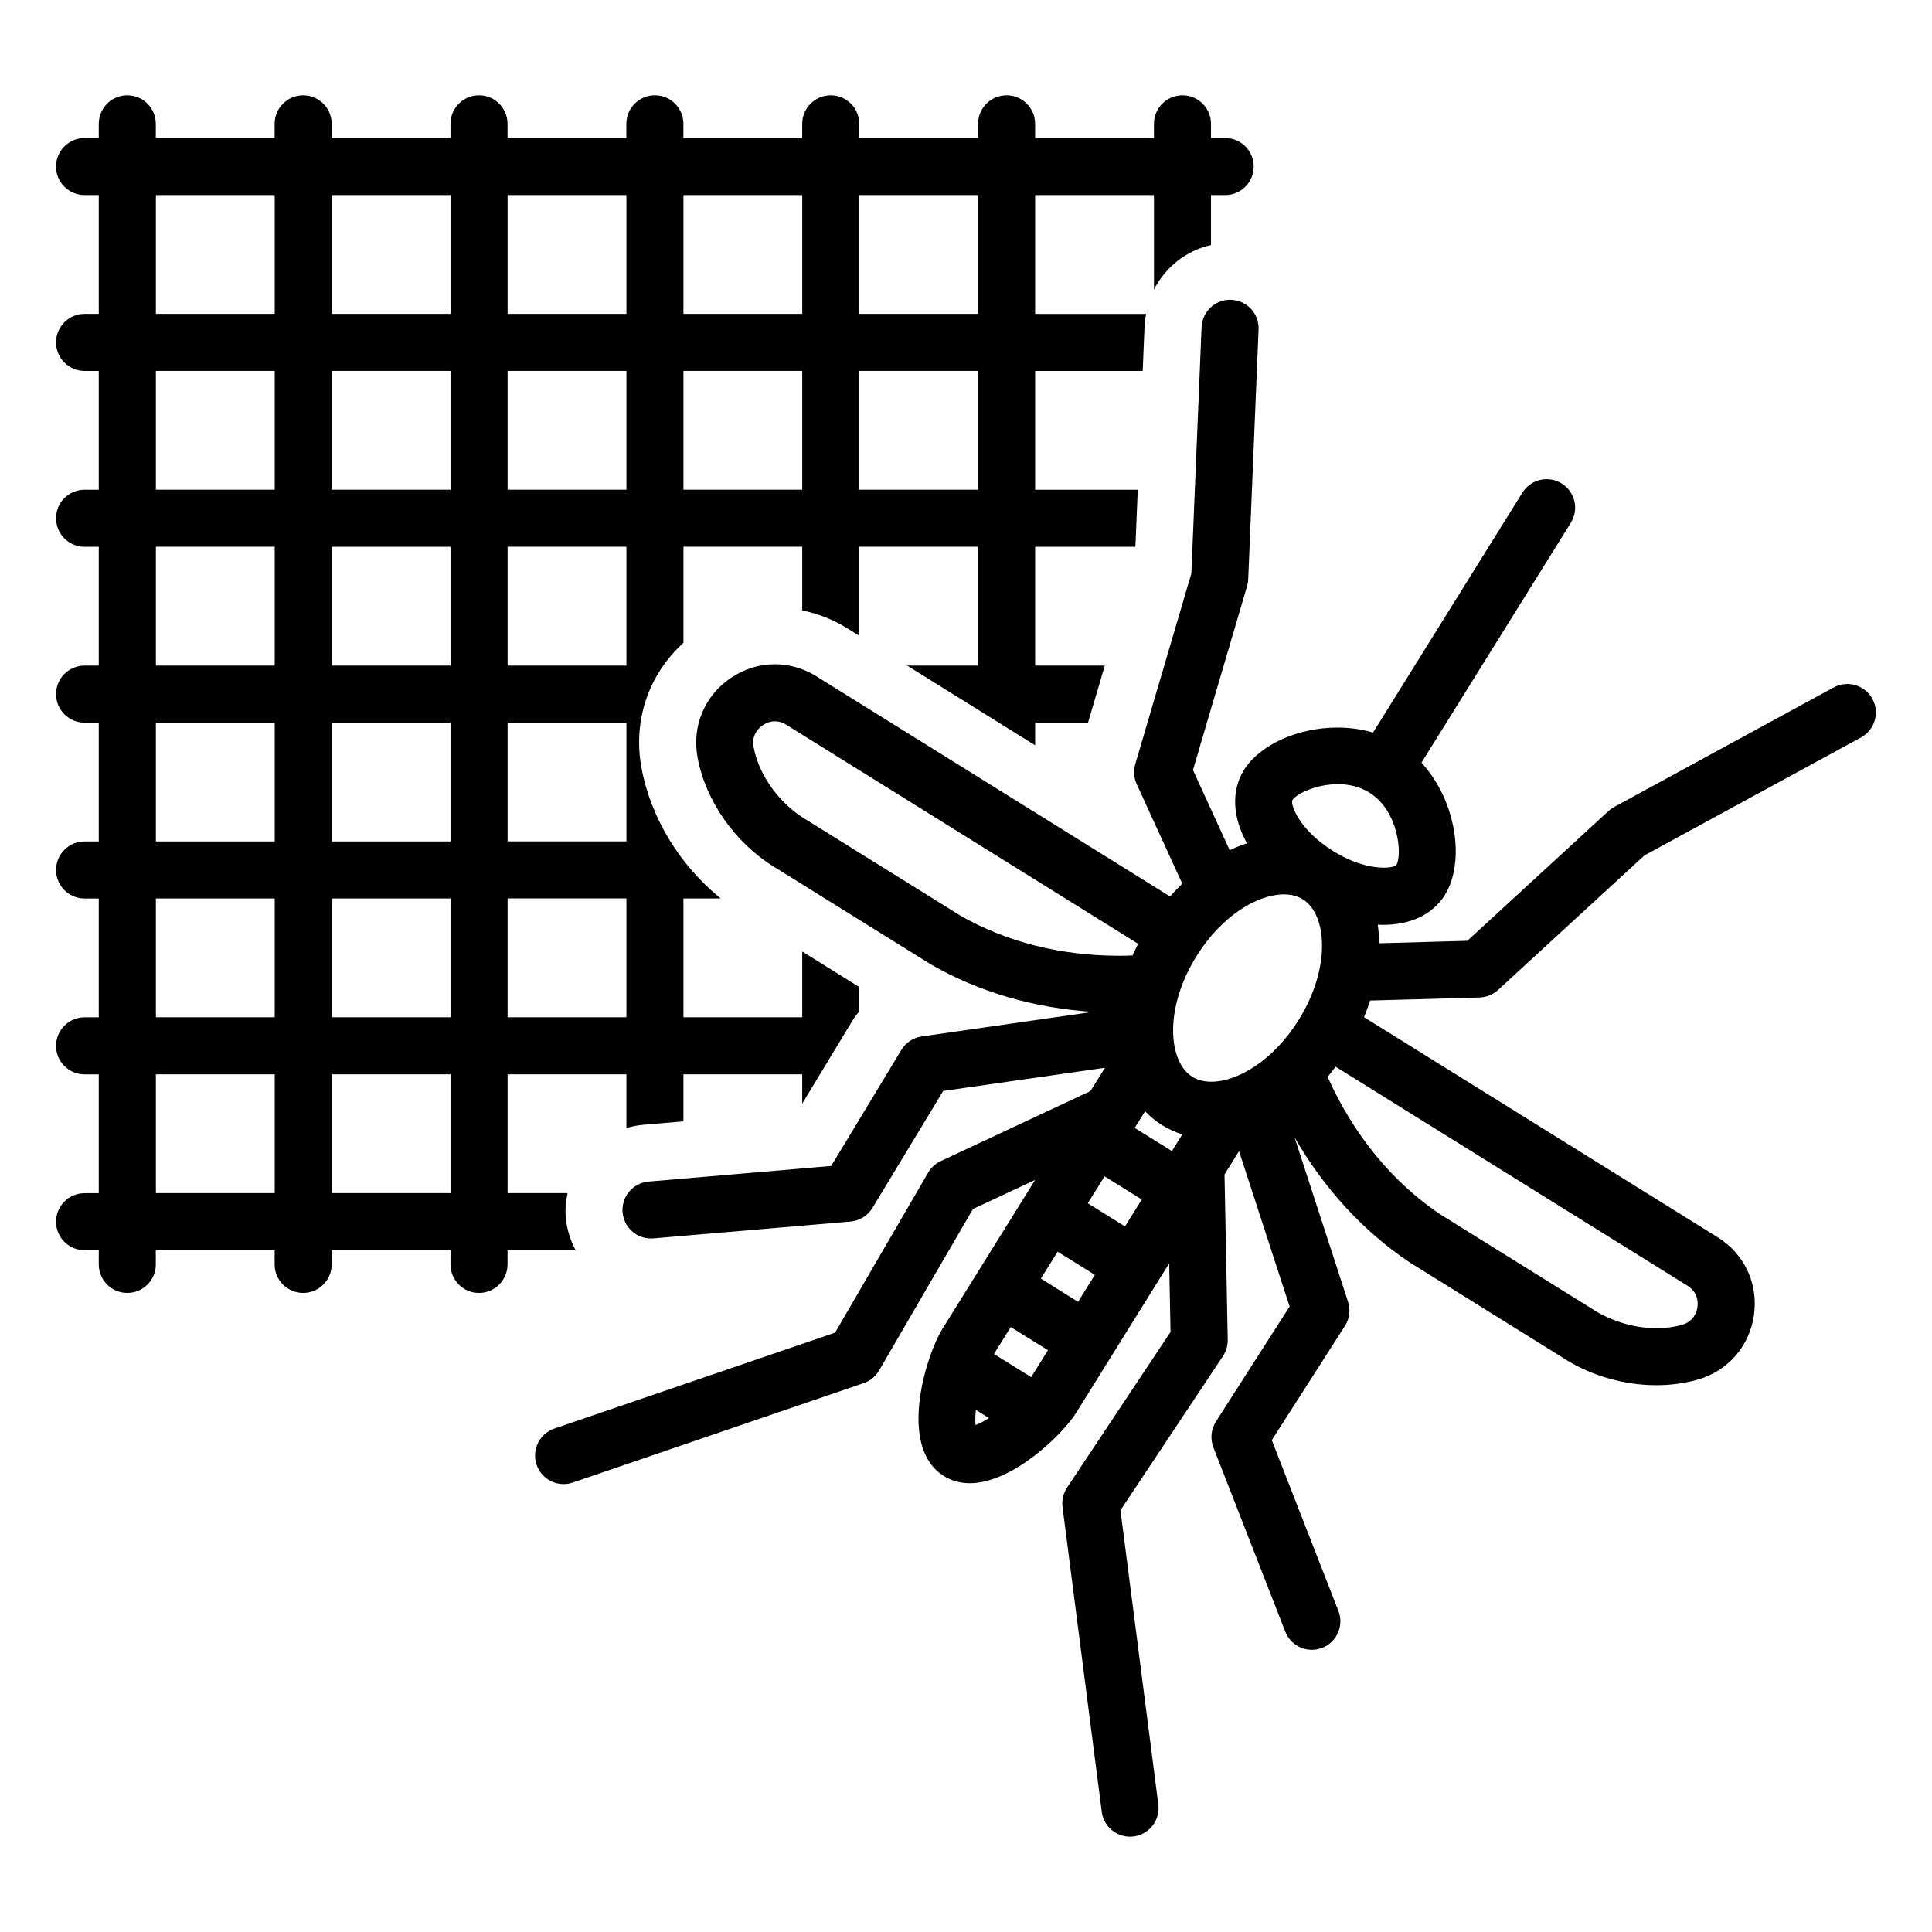 <?xml version="1.0" encoding="UTF-8"?>
<!-- Uploaded to: SVG Repo, www.svgrepo.com, Generator: SVG Repo Mixer Tools -->
<svg fill="#000000" width="800px" height="800px" version="1.1" viewBox="144 144 512 512" xmlns="http://www.w3.org/2000/svg">
 <path d="m293.93 466.58c-0.188-2.203 0.051-4.328 0.473-6.394h-15.887v-31.488h31.488v14.25c1.469-0.441 3-0.746 4.586-0.879l10.527-0.898v-12.469h31.484v7.769l13.34-22.055c0.52-0.859 1.156-1.617 1.777-2.391v-6.457l-15.113-9.406v17.422h-31.484v-31.488h9.855c-10.844-8.844-18.531-21.336-20.984-34.656-2.309-12.52 1.926-24.773 11.129-33.078v-25.469h31.484v16.867c4.117 0.863 8.102 2.371 11.746 4.637l3.371 2.098v-23.602h31.488v31.488h-18.82l33.934 21.125v-6.008h14.016l4.445-15.113h-18.461v-31.488h26.57l0.625-15.113h-27.195v-31.484h28.504l0.508-12.25c0.039-0.984 0.238-1.918 0.398-2.867h-29.41v-31.488h31.488v25.055c3.004-5.93 8.488-10.312 15.113-11.82v-13.238h3.758c4.172 0 7.559-3.383 7.559-7.559 0-4.176-3.387-7.559-7.559-7.559h-3.758v-3.762c0-4.176-3.387-7.559-7.559-7.559s-7.559 3.383-7.559 7.559v3.762h-31.488v-3.762c0-4.176-3.387-7.559-7.559-7.559-4.172 0-7.559 3.383-7.559 7.559v3.762h-31.488v-3.762c0-4.176-3.383-7.559-7.559-7.559-4.176 0-7.559 3.383-7.559 7.559v3.762h-31.484v-3.762c0-4.176-3.383-7.559-7.559-7.559s-7.559 3.383-7.559 7.559v3.762h-31.488v-3.762c0-4.176-3.383-7.559-7.559-7.559-4.176 0-7.559 3.383-7.559 7.559v3.762h-31.484v-3.762c0-4.176-3.383-7.559-7.559-7.559s-7.559 3.383-7.559 7.559v3.762h-31.488v-3.762c0-4.176-3.383-7.559-7.559-7.559s-7.559 3.383-7.559 7.559v3.762h-3.762c-4.176 0-7.559 3.383-7.559 7.559 0 4.176 3.383 7.559 7.559 7.559h3.762v31.488h-3.762c-4.176 0-7.559 3.383-7.559 7.559s3.383 7.559 7.559 7.559h3.762v31.484h-3.762c-4.176 0-7.559 3.383-7.559 7.559 0 4.176 3.383 7.559 7.559 7.559h3.762v31.488h-3.762c-4.176 0-7.559 3.383-7.559 7.559 0 4.176 3.383 7.559 7.559 7.559h3.762v31.484h-3.762c-4.176 0-7.559 3.383-7.559 7.559s3.383 7.559 7.559 7.559h3.762v31.488h-3.762c-4.176 0-7.559 3.387-7.559 7.559s3.383 7.559 7.559 7.559h3.762v31.488h-3.762c-4.176 0-7.559 3.387-7.559 7.559 0 4.172 3.383 7.559 7.559 7.559h3.762v3.758c0 4.172 3.383 7.559 7.559 7.559s7.559-3.387 7.559-7.559v-3.758h31.488v3.758c0 4.172 3.383 7.559 7.559 7.559s7.559-3.387 7.559-7.559v-3.758h31.484v3.758c0 4.172 3.383 7.559 7.559 7.559 4.176 0 7.559-3.387 7.559-7.559v-3.758h18.043c-1.422-2.695-2.356-5.648-2.621-8.734zm77.789-270.89h31.488v31.488h-31.488zm0 46.602h31.488v31.484h-31.488zm-46.598-46.602h31.484v31.488h-31.484zm0 46.602h31.484v31.484h-31.484zm-46.602-46.602h31.488v31.488h-31.488zm0 46.602h31.488v31.484h-31.488zm0 46.602h31.488v31.488h-31.488zm0 46.602h31.488v31.484h-31.488zm0 46.598h31.488v31.488h-31.488zm-61.715 78.094h-31.488v-31.488h31.488zm0-46.605h-31.488v-31.488h31.488zm0-46.602h-31.488v-31.484h31.488zm0-46.598h-31.488v-31.488h31.488zm0-46.605h-31.488v-31.484h31.488zm0-46.598h-31.488v-31.488h31.488zm46.598 233.01h-31.484v-31.488h31.484zm0-46.605h-31.484v-31.488h31.484zm0-46.602h-31.484v-31.484h31.484zm0-46.598h-31.484v-31.488h31.484zm0-46.605h-31.484v-31.484h31.484zm0-46.598h-31.484v-31.488h31.484zm376.8 102.02c-1.367-2.512-3.965-3.941-6.648-3.941-1.219 0-2.457 0.297-3.606 0.918l-58.199 31.695c-0.539 0.297-1.047 0.656-1.5 1.074l-37.398 34.375-23.359 0.652c-0.023-1.68-0.141-3.324-0.371-4.918 0.488 0.023 0.969 0.035 1.449 0.035 7.102 0 13.059-2.644 16.332-7.898 5.426-8.719 3.121-24.945-6.195-35.07l39.582-63.586c2.207-3.543 1.121-8.203-2.422-10.41-1.242-0.773-2.625-1.145-3.988-1.145-2.523 0-4.988 1.266-6.422 3.566l-39.582 63.586c-3.07-0.906-6.269-1.324-9.441-1.324-10.461 0-20.602 4.555-24.766 11.246-3.492 5.609-2.961 12.652 0.793 19.426-1.535 0.5-3.062 1.117-4.578 1.84l-9.73-21.254 14.336-48.727c0.176-0.594 0.277-1.203 0.301-1.82l2.746-66.211c0.172-4.168-3.066-7.688-7.238-7.863-0.105-0.004-0.211-0.008-0.316-0.008-4.027 0-7.375 3.18-7.547 7.242l-2.707 65.285-14.871 50.547c-0.516 1.75-0.379 3.621 0.379 5.281l12.082 26.387c-1.109 1.07-2.191 2.199-3.238 3.394l-93.711-58.34c-3.43-2.133-7.231-3.199-11.027-3.199-4.074 0-8.141 1.227-11.727 3.668-6.922 4.719-10.277 12.762-8.758 20.996 2.125 11.539 9.895 22.578 20.227 29.008 0.395 0.246 0.793 0.484 1.195 0.715l40.367 25.121c12.816 7.398 27.559 11.629 42.957 12.613l-45.332 6.512c-2.238 0.32-4.219 1.629-5.391 3.57l-18.602 30.754-48.398 4.137c-4.16 0.355-7.242 4.012-6.887 8.172 0.211 2.469 1.586 4.559 3.539 5.773 1.164 0.723 2.535 1.137 3.981 1.137 0.215 0 0.434-0.008 0.652-0.027l52.23-4.461c2.406-0.203 4.57-1.547 5.824-3.617l18.742-30.988 42.867-6.152-3.848 6.18-39.684 18.57c-1.395 0.652-2.555 1.719-3.328 3.043l-24.652 42.406-74.395 25.418c-3.953 1.352-6.059 5.644-4.711 9.598 0.586 1.715 1.727 3.082 3.152 3.969 1.188 0.738 2.57 1.145 4 1.145 0.809 0 1.633-0.129 2.441-0.406l77.074-26.34c1.723-0.586 3.176-1.777 4.09-3.348l24.883-42.801 16.477-7.711-24.617 39.551c-4.18 6.715-11.996 31.188 0.422 38.918 2.144 1.336 4.469 1.906 6.871 1.906 11.508 0 24.77-13.156 28.23-18.711l24.617-39.551 0.355 18.191-27.418 41.223c-1.004 1.512-1.438 3.344-1.203 5.144l10.391 80.781c0.305 2.34 1.648 4.297 3.508 5.453 1.168 0.727 2.539 1.141 3.988 1.141 0.32 0 0.645-0.02 0.969-0.062 4.141-0.535 7.059-4.32 6.531-8.465l-10.035-77.977 27.164-40.844c0.852-1.277 1.293-2.793 1.266-4.332l-0.855-43.809 3.848-6.18 13.406 41.18-19.531 30.496c-1.301 2.035-1.555 4.574-0.676 6.824l19.059 48.836c0.613 1.582 1.707 2.836 3.043 3.668 1.191 0.742 2.578 1.148 4 1.148 0.914 0 1.84-0.168 2.742-0.52 3.891-1.52 5.809-5.898 4.297-9.785l-17.66-45.254 19.387-30.27c1.223-1.906 1.523-4.262 0.82-6.414l-14.188-43.594c7.711 13.422 18.082 24.836 30.512 33.16l39.938 24.855c0.398 0.266 0.801 0.527 1.207 0.781 7.266 4.523 15.871 6.922 24.223 6.922 3.734 0 7.418-0.48 10.906-1.465 8.059-2.269 13.797-8.836 14.977-17.125 1.176-8.293-2.512-16.195-9.621-20.621l-93.723-58.328c0.613-1.469 1.145-2.938 1.617-4.406l29.008-0.809c1.82-0.051 3.562-0.758 4.902-1.992l38.793-35.656 57.383-31.25c3.668-1.996 5.019-6.586 3.023-10.25zm-241.79 57.387-40.367-25.121c-7.242-4.156-12.926-11.871-14.328-19.504-0.609-3.305 1.477-5.133 2.402-5.766 0.578-0.395 1.754-1.039 3.246-1.039 0.906 0 1.926 0.238 3.008 0.906l93.25 58.051c-0.523 1.031-1.035 2.062-1.488 3.098-1.223 0.047-2.445 0.07-3.66 0.07-15.211-0.004-29.781-3.613-42.062-10.695zm4.129 135.05c-0.121-1.059-0.082-2.449 0.082-3.992l3.465 2.156c-1.312 0.828-2.543 1.48-3.547 1.836zm14.73-12.68-9.859-6.137 4.445-7.137 9.859 6.137zm12.434-19.969-9.859-6.137 4.445-7.144 9.859 6.137zm12.434-19.973-9.859-6.137 4.445-7.137 9.859 6.137zm12.43-19.969-9.859-6.137 2.75-4.418c1.348 1.395 2.844 2.648 4.535 3.703 1.691 1.055 3.481 1.844 5.324 2.434zm33.602-34.77c-6.746 10.836-16.258 16.387-23.148 16.387-1.922 0-3.641-0.434-5.039-1.301-6.41-3.988-7.539-18.094 1.086-31.953 6.742-10.836 16.258-16.383 23.148-16.387 1.926 0 3.644 0.434 5.043 1.305 6.41 3.984 7.539 18.09-1.09 31.949zm103.03 70.453c2.856 1.777 2.801 4.555 2.641 5.664-0.156 1.109-0.871 3.793-4.113 4.707-2.121 0.598-4.394 0.887-6.723 0.887-5.879 0-12.133-1.848-17.316-5.273l-39.938-24.855c-12.863-8.617-23.172-21.359-29.922-36.473 0.727-0.863 1.426-1.777 2.117-2.703zm-93.953-115.23c-9.191-5.723-11.332-12.527-10.75-13.457 1.039-1.668 6.32-4.227 12.074-4.231 2.801 0 5.715 0.605 8.305 2.219 7.91 4.926 8.734 16.691 7.191 19.172-0.227 0.363-1.43 0.746-3.352 0.746-3.031 0-7.852-0.953-13.469-4.449z"/>
</svg>